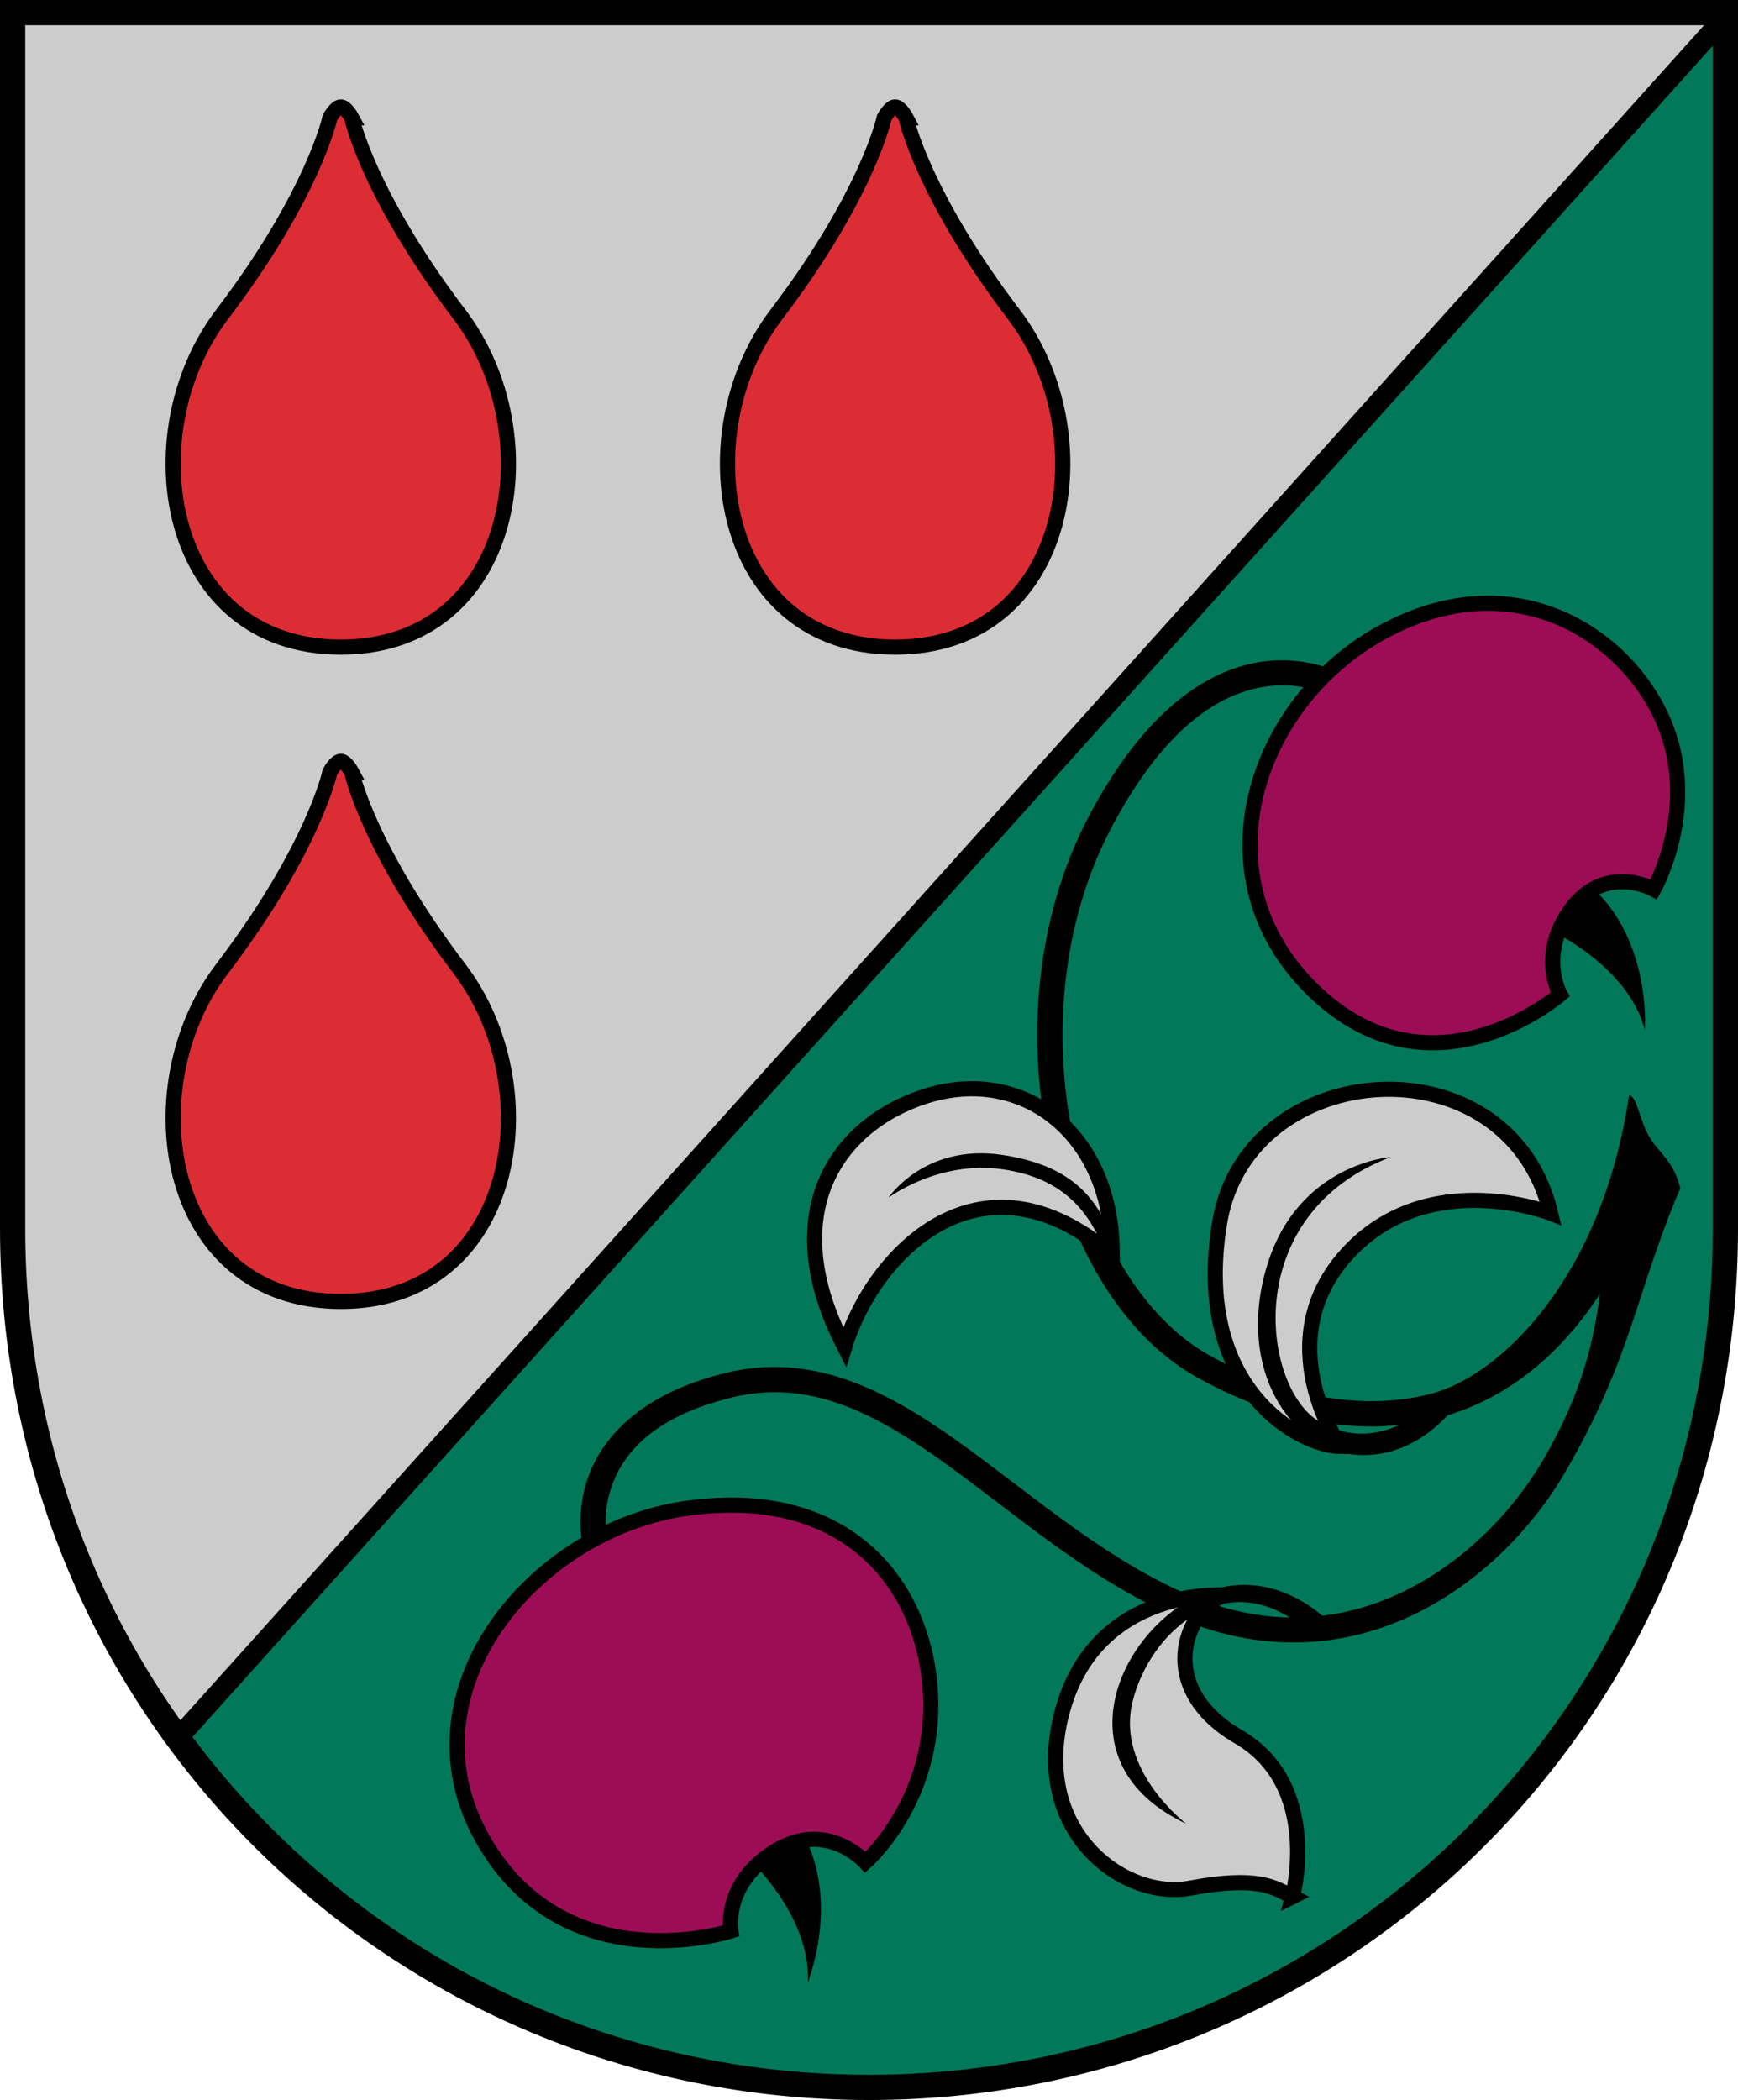<?xml version="1.0" encoding="UTF-8" standalone="no"?>
<svg
   xmlns:dc="http://purl.org/dc/elements/1.1/"
   xmlns:cc="http://creativecommons.org/ns#"
   xmlns:rdf="http://www.w3.org/1999/02/22-rdf-syntax-ns#"
   xmlns:svg="http://www.w3.org/2000/svg"
   xmlns="http://www.w3.org/2000/svg"
   xmlns:xlink="http://www.w3.org/1999/xlink"
   xmlns:sodipodi="http://sodipodi.sourceforge.net/DTD/sodipodi-0.dtd"
   xmlns:inkscape="http://www.inkscape.org/namespaces/inkscape"
   width="344.428"
   height="416.071"
   id="svg2"
   version="1.1"
   inkscape:version="1.0.2 (e86c870879, 2021-01-15, custom)"
   sodipodi:docname="svg.svg">
  <defs
     id="defs4" />
  <sodipodi:namedview
     id="base"
     pagecolor="#f6f3f1"
     bordercolor="#666666"
     borderopacity="1.0"
     inkscape:pageopacity="0"
     inkscape:pageshadow="2"
     inkscape:zoom="1.4"
     inkscape:cx="333.69887"
     inkscape:cy="188.55049"
     inkscape:document-units="px"
     inkscape:current-layer="layer1"
     showgrid="false"
     showborder="true"
     inkscape:window-width="1920"
     inkscape:window-height="1017"
     inkscape:window-x="-8"
     inkscape:window-y="-4"
     inkscape:window-maximized="1"
     inkscape:object-nodes="true"
     inkscape:snap-smooth-nodes="true"
     inkscape:snap-global="false"
     fit-margin-top="0"
     fit-margin-left="0"
     fit-margin-right="0"
     fit-margin-bottom="0"
     inkscape:showpageshadow="false"
     inkscape:document-rotation="0" />
  <g
     inkscape:label="Layer 1"
     inkscape:groupmode="layer"
     id="layer1"
     transform="translate(-102.072,-70.045)">
    <path
       style="color:#000000;display:inline;overflow:visible;visibility:visible;fill:#cccccc;fill-opacity:1;stroke:none;stroke-width:4;marker:none;enable-background:accumulate"
       d="M 444,72.531 H 104.562 V 313.438 c 0,38.206 12.338,72.856 32.875,100.875 z"
       id="path3876"
       inkscape:connector-curvature="0"
       sodipodi:nodetypes="ccscc" />
    <path
       style="color:#000000;display:inline;overflow:visible;visibility:visible;fill:#007859;fill-opacity:1;stroke:none;stroke-width:4;marker:none;enable-background:accumulate"
       d="M 444,73.344 137.438,414.312 c 31.001,42.296 80.894,69.312 136.844,69.312 C 367.296,483.625 444,409.317 444,313.438 Z"
       id="path3866"
       inkscape:connector-curvature="0"
       sodipodi:nodetypes="ccssc" />
    <path
       sodipodi:nodetypes="cszscc"
       inkscape:connector-curvature="0"
       id="path3778"
       d="m 104.572,72.545 c 0,0 0,145.003 0,240.882 0,95.879 76.699,170.189 169.714,170.189 93.015,0 169.714,-74.31 169.714,-170.189 0,-95.879 0,-240.882 0,-240.882 z"
       style="color:#000000;display:inline;overflow:visible;visibility:visible;fill:none;stroke:#000000;stroke-width:5;stroke-linecap:butt;stroke-linejoin:miter;stroke-miterlimit:4;stroke-dasharray:none;stroke-dashoffset:0;stroke-opacity:1;marker:none;enable-background:accumulate" />
    <path
       style="color:#000000;display:inline;overflow:visible;visibility:visible;fill:none;stroke:#000000;stroke-width:4;stroke-linecap:butt;stroke-linejoin:miter;stroke-miterlimit:4;stroke-dasharray:none;stroke-dashoffset:0;stroke-opacity:1;marker:none;enable-background:accumulate"
       d="M 444.441,72.84 284.227,251.037 135.809,416.113"
       id="path3780"
       inkscape:connector-curvature="0"
       sodipodi:nodetypes="ccc" />
    <g
       id="g3790">
      <path
         sodipodi:nodetypes="cszsczc"
         inkscape:connector-curvature="0"
         id="path3782"
         d="m 171.775,93.376 c 0,0 3.2,15.094 21.372,38.987 18.051,23.735 11.25,65.893 -23.537,65.893 -34.787,0 -41.588,-42.158 -23.537,-65.893 18.171,-23.893 21.372,-38.987 21.372,-38.987 0,0 1.15,-2.143 2.166,-2.143 1.016,0 2.166,2.143 2.166,2.143 z"
         style="color:#000000;display:inline;overflow:visible;visibility:visible;fill:#dc2c34;fill-opacity:1;stroke:#000000;stroke-width:3;stroke-linecap:butt;stroke-linejoin:miter;stroke-miterlimit:4;stroke-dasharray:none;stroke-dashoffset:0;stroke-opacity:1;marker:none;enable-background:accumulate" />
      <use
         height="1052.362"
         width="744.094"
         transform="translate(109.854)"
         id="use3786"
         xlink:href="#path3782"
         y="0"
         x="0" />
      <use
         height="1052.362"
         width="744.094"
         transform="translate(0,129.643)"
         id="use3788"
         xlink:href="#path3782"
         y="0"
         x="0" />
    </g>
    <g
       id="g3856">
      <path
         sodipodi:nodetypes="csssssccccssssscssssssccsccsssscsc"
         inkscape:connector-curvature="0"
         id="path3852"
         d="m 424.913,287.03 c -5.381,36.394 -25.631,55.643 -39.257,59.158 -14.526,3.747 -30.385,-0.018 -44,-7.656 -13.094,-7.346 -23.02,-24.045 -27.031,-43.688 -4.011,-19.642 -2.136,-42.075 7.562,-60.562 10.787,-20.562 21.828,-26.676 29.969,-28.094 8.141,-1.418 13.5,1.812 13.5,1.812 l 2.562,-4.312 c 0,0 -3.983,-2.307 -10.125,-2.75 l 5e-5,-5e-5 c -2.047,-0.148 -4.354,-0.085 -6.812,0.344 -9.834,1.713 -22.273,9.226 -33.531,30.688 -10.344,19.718 -12.251,43.209 -8.031,63.875 4.22,20.666 14.534,38.653 29.469,47.031 14.445,8.103 31.569,12.322 47.719,8.156 11.977,-3.089 23.243,-10.872 32.219,-24.625 -1.124,8.733 -3.308,19.254 -11.156,32.75 -5.898,10.144 -15.791,20.539 -28.156,26.406 -12.365,5.867 -27.124,7.358 -43.656,-0.156 -16.704,-7.593 -30.739,-20.204 -44.781,-30.156 -14.042,-9.952 -28.507,-17.349 -45.5,-13.188 -16.604,4.066 -24.096,12.493 -27,20 -2.904,7.507 -1.344,14.062 -1.344,14.062 l 4.875,-1.156 c 0,0 -1.22,-5.031 1.125,-11.094 2.345,-6.062 8.099,-13.158 23.531,-16.938 l 0.094,-0.031 c 15.001,-3.633 27.688,2.759 41.344,12.438 13.686,9.7 27.963,22.611 45.594,30.625 17.803,8.092 34.388,6.493 47.875,0.094 13.487,-6.399 23.947,-17.459 30.312,-28.406 13.257,-22.799 13.941,-35.514 22.779,-56.174 -1.119,-4.392 -2.617,-5.567 -5.251,-8.893 -2.85,-3.598 -3.012,-9.093 -4.896,-9.56 z"
         style="color:#000000;font-style:normal;font-variant:normal;font-weight:normal;font-stretch:normal;font-size:medium;line-height:normal;font-family:Sans;-inkscape-font-specification:Sans;text-indent:0;text-align:start;text-decoration:none;text-decoration-line:none;letter-spacing:normal;word-spacing:normal;text-transform:none;writing-mode:lr-tb;direction:ltr;baseline-shift:baseline;text-anchor:start;display:inline;overflow:visible;visibility:visible;fill:#000000;fill-opacity:1;stroke:none;stroke-width:5;marker:none;enable-background:accumulate" />
      <path
         sodipodi:nodetypes="cccc"
         inkscape:connector-curvature="0"
         id="path3812"
         d="m 408.354,253.837 c 0.758,0.379 16.289,7.387 19.698,20.266 0,0 1.515,-21.024 -14.016,-30.873 z"
         style="color:#000000;display:inline;overflow:visible;visibility:visible;fill:#000000;stroke:none;stroke-width:1;marker:none;enable-background:accumulate" />
      <use
         height="1052.362"
         width="744.094"
         transform="rotate(17.905,-253.886,-158.074)"
         id="use3843"
         xlink:href="#path3812"
         y="0"
         x="0" />
      <path
         id="path3795"
         d="m 396.719,189.562 c -6.54,0.043 -13.638,1.812 -21.062,5.938 -24.652,13.695 -36.736,48.115 -13.25,70.844 23.486,22.728 48.844,0.75 48.844,0.75 0,0 -4.537,-7.94 2.281,-17.031 6.819,-9.091 16.281,-3.812 16.281,-3.812 0,0 9.221,-16.245 1.906,-33.312 -5.258,-12.268 -18.287,-23.485 -35,-23.375 z M 246.438,368.25 c -2.731,0.029 -5.628,0.239 -8.656,0.688 -30.158,4.465 -56.441,36.335 -40.125,65.344 16.316,29.009 49.25,18.344 49.25,18.344 0,0 -1.622,-9.377 8.719,-15.781 10.341,-6.404 17.938,2.156 17.938,2.156 0,0 13.99,-12.135 12.906,-33.406 C 285.486,386.316 272.838,367.965 246.438,368.25 Z"
         style="color:#000000;display:inline;overflow:visible;visibility:visible;fill:#9c0d56;fill-opacity:1;stroke:#000000;stroke-width:3;stroke-linecap:butt;stroke-linejoin:miter;stroke-miterlimit:4;stroke-dasharray:none;stroke-dashoffset:0;stroke-opacity:1;marker:none;enable-background:accumulate"
         inkscape:connector-curvature="0" />
      <path
         sodipodi:nodetypes="cscccscsccscssc"
         inkscape:connector-curvature="0"
         id="path3846"
         d="m 269.458,336.922 c -13.847,-26.475 -1.49,-44.108 15.977,-49.679 19.482,-6.214 37.208,7.605 37.056,31.497 -26.438,-22.731 -47.608,0.241 -53.033,18.183 z m 98.199,19.698 c -7.656,0 -29.327,-11.202 -23.892,-44.294 5.428,-33.047 57.265,-36.771 65.599,-1.921 0,0 -24.374,-9.405 -40.284,8.02 -15.91,17.425 -1.423,38.195 -1.423,38.195 z m -9.443,89.227 c 0,0 5.893,-22.056 -10.714,-31.699 -16.607,-9.643 -10.649,-25.087 -2.835,-28.079 0,0 -24.992,-1.75 -31.921,22.5 -6.929,24.25 12.085,38.009 25.114,35.579 13.545,-2.526 16.67,-0.186 20.357,1.699 z"
         style="color:#000000;display:inline;overflow:visible;visibility:visible;fill:#cccccc;fill-opacity:1;stroke:#000000;stroke-width:3;stroke-linecap:butt;stroke-linejoin:miter;stroke-miterlimit:4;stroke-dasharray:none;stroke-dashoffset:0;stroke-opacity:1;marker:none;enable-background:accumulate" />
      <path
         sodipodi:nodetypes="zcczczcscsscccscczc"
         inkscape:connector-curvature="0"
         id="path3848"
         d="m 300.687,301.709 c 12.733,1.791 17.523,9.061 20.596,16.814 l 2.056,-1.408 c -3.271,-8.254 -7.353,-16.004 -22.722,-18.26 -15.368,-2.255 -22.49,8.507 -22.49,8.507 0,0 9.827,-7.446 22.56,-5.655 z m 83.044,47.966 c 0,0 -9.602,8.493 -20.345,1.94 -11.246,-6.86 -15.642,-40.957 14.284,-52.321 0,0 -18.516,1.293 -24.577,21.749 -6.061,20.456 4.893,36.251 17.666,37.234 12.773,0.983 20.188,-10.293 20.188,-10.293 z m -46.593,81.696 c 0,0 -14.016,-10.607 -10.607,-24.244 3.409,-13.637 17.615,-26.138 32.199,-15.91 1.136,0 5.682,-0.758 5.682,-0.758 0,0 -12.254,-12.105 -27.274,-3.03 -15.02,9.074 -23.486,32.956 0,43.942 z"
         style="color:#000000;font-style:normal;font-variant:normal;font-weight:normal;font-stretch:normal;font-size:medium;line-height:normal;font-family:Sans;-inkscape-font-specification:Sans;text-indent:0;text-align:start;text-decoration:none;text-decoration-line:none;letter-spacing:normal;word-spacing:normal;text-transform:none;writing-mode:lr-tb;direction:ltr;baseline-shift:baseline;text-anchor:start;display:inline;overflow:visible;visibility:visible;fill:#000000;fill-opacity:1;stroke:none;stroke-width:3;marker:none;enable-background:accumulate" />
    </g>
  </g>
</svg>
